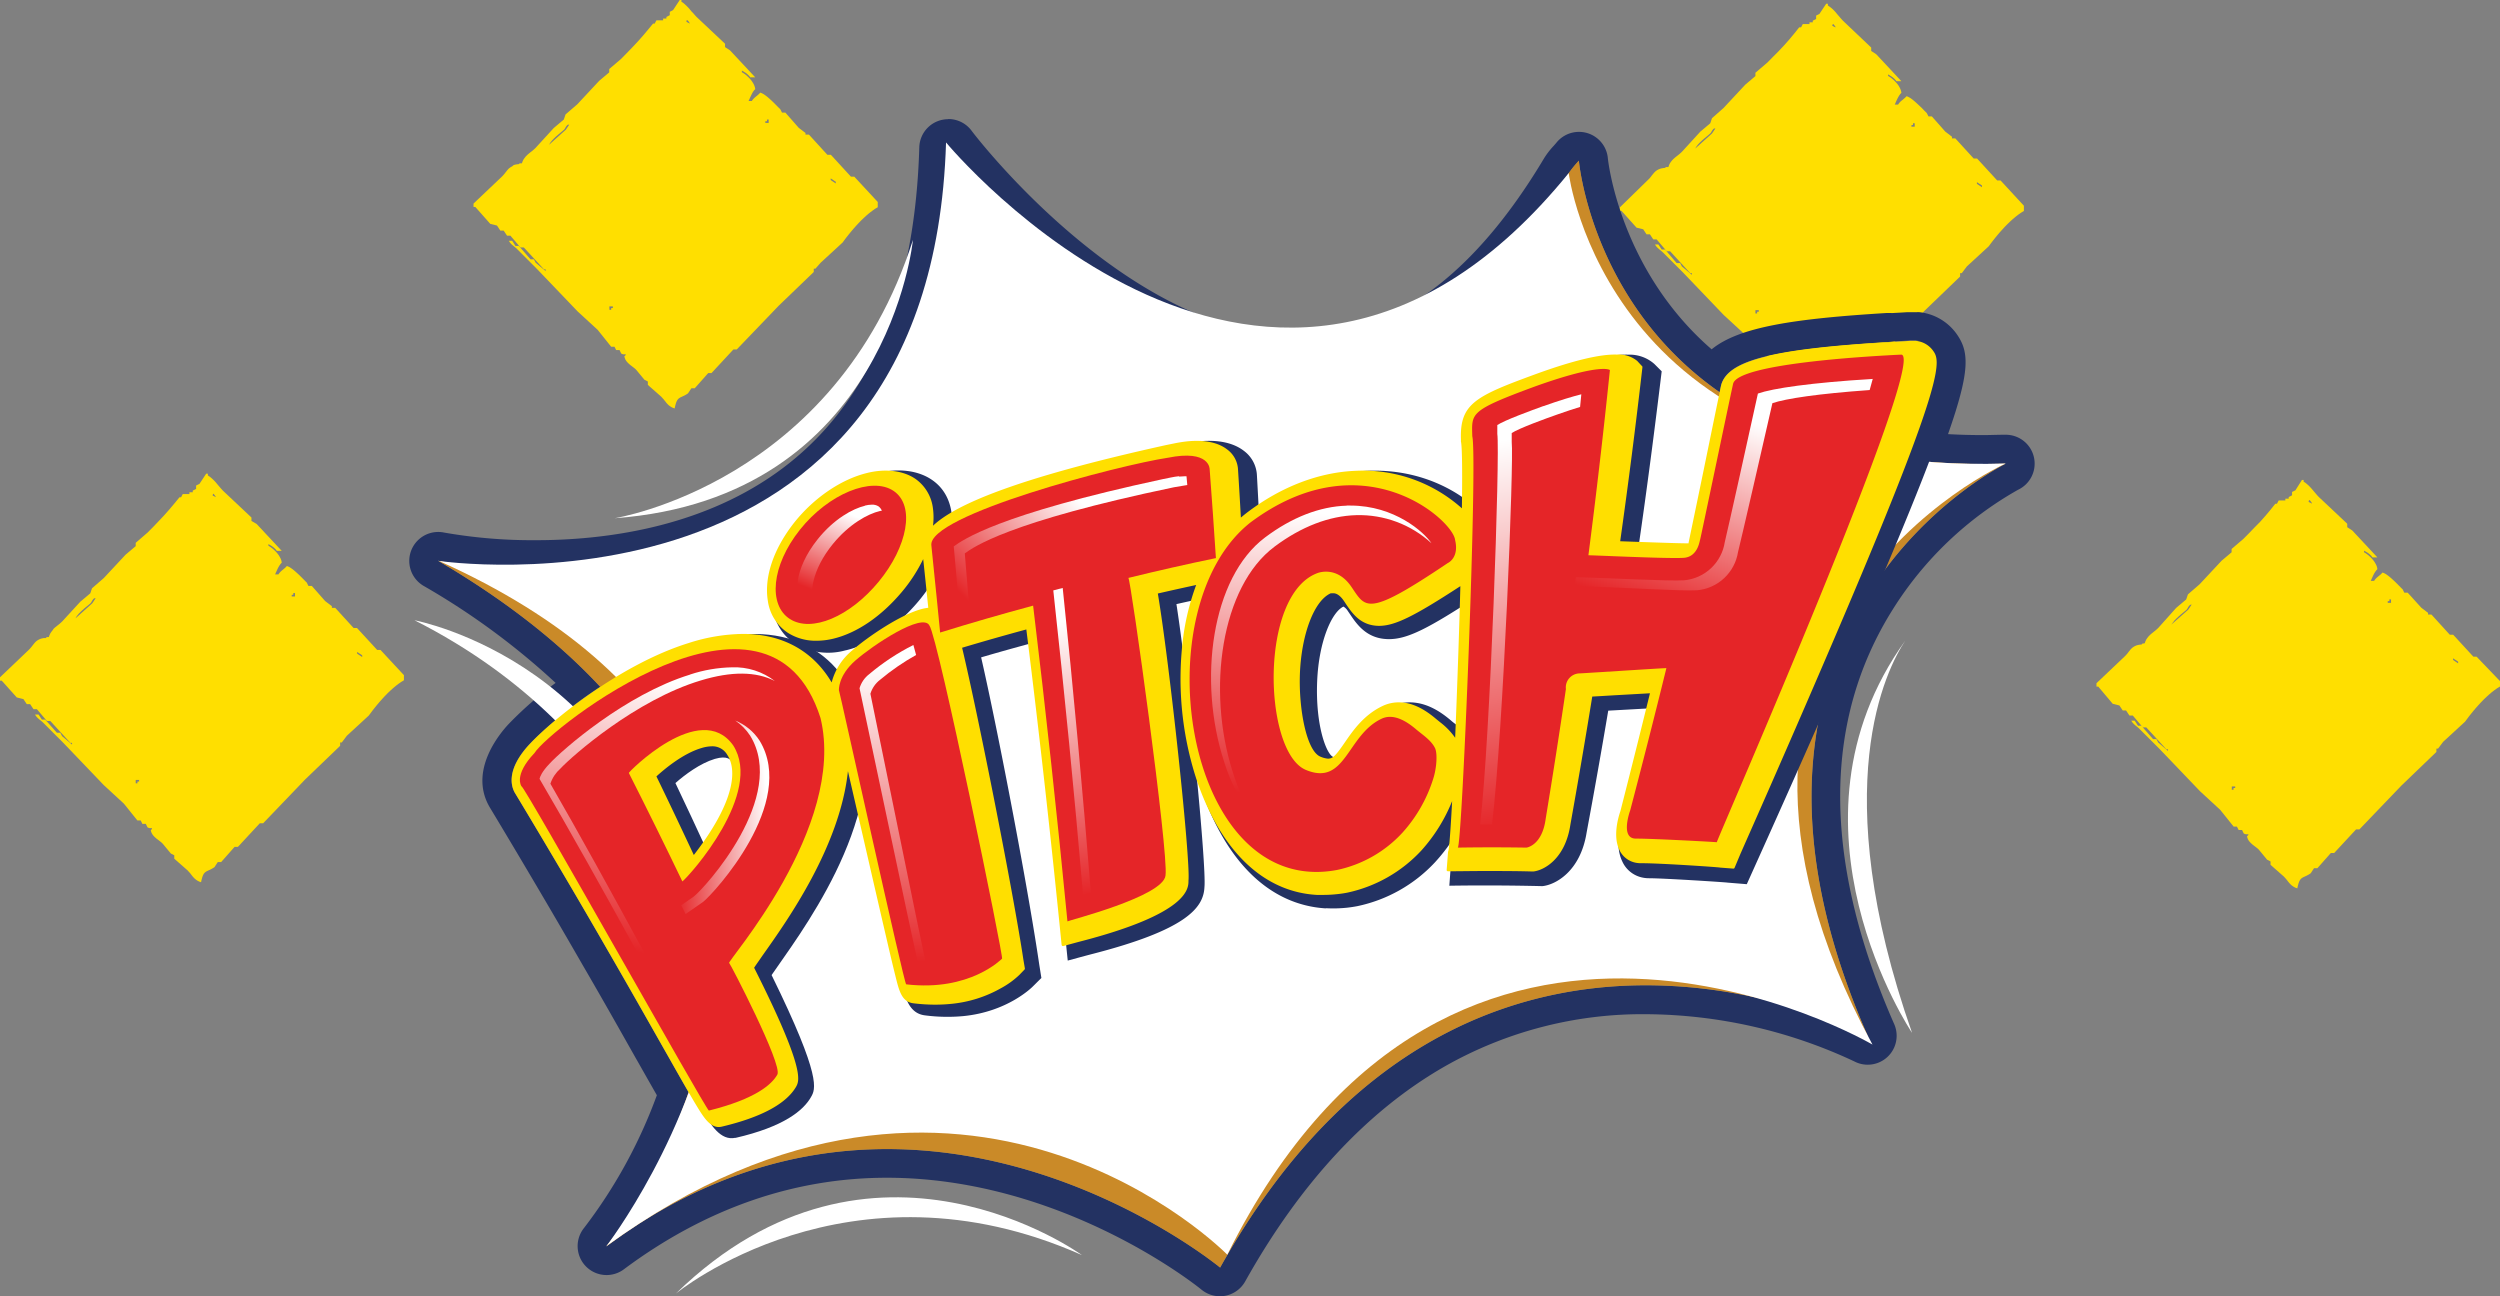 <svg id="Calque_1" data-name="Calque 1" xmlns="http://www.w3.org/2000/svg" xmlns:xlink="http://www.w3.org/1999/xlink" viewBox="0 0 571.09 296.16"><rect x="0" y="0" width="571.09" height="296.16" fill="#808080" stroke="none"/><defs><style>.cls-1{fill:none;}.cls-2{fill:#ffdf00;}.cls-3{fill:#233262;}.cls-4{fill:#ca8a28;}.cls-4,.cls-6{fill-rule:evenodd;}.cls-5,.cls-6{fill:#fff;}.cls-7{fill:#ffe800;}.cls-8{fill:#e52528;}.cls-9{clip-path:url(#clip-path);}.cls-10{fill:url(#Dégradé_sans_nom_9);}.cls-11{clip-path:url(#clip-path-2);}.cls-12{fill:url(#Dégradé_sans_nom_2);}.cls-13{clip-path:url(#clip-path-3);}.cls-14{fill:url(#Dégradé_sans_nom_9-2);}.cls-15{clip-path:url(#clip-path-4);}.cls-16{fill:url(#Dégradé_sans_nom_4);}.cls-17{clip-path:url(#clip-path-5);}.cls-18{fill:url(#Dégradé_sans_nom_5);}.cls-19{clip-path:url(#clip-path-6);}.cls-20{fill:url(#Dégradé_sans_nom_6);}.cls-21{clip-path:url(#clip-path-7);}.cls-22{fill:url(#Dégradé_sans_nom_9-3);}.cls-23{clip-path:url(#clip-path-8);}.cls-24{fill:url(#Dégradé_sans_nom_9-4);}.cls-25{clip-path:url(#clip-path-9);}.cls-26{fill:url(#Dégradé_sans_nom_9-5);}</style><clipPath id="clip-path"><path class="cls-1" d="M157.65,154.1c-14.85,4.55-29.32,17.31-32.13,20.37-1.72,1.79-2.19,3-2.27,3.45,13.35,22.71,33.63,60.39,39.48,71l1.07-.34c-6.85-12.87-25.56-47.9-38.07-69.55a7.86,7.86,0,0,1,2.27-3.44c2.81-3,17.26-15.7,32.08-20.15,7-2.13,12.67-2.07,16.92.13a15.07,15.07,0,0,0-9.78-3.13,32.57,32.57,0,0,0-9.57,1.64"/></clipPath><linearGradient id="Dégradé_sans_nom_9" x1="-119.39" y1="725.94" x2="-117.74" y2="725.94" gradientTransform="matrix(9.99, -36.06, -37.46, -9.84, 28534.55, 3056.19)" gradientUnits="userSpaceOnUse"><stop offset="0" stop-color="#e52528"/><stop offset="1" stop-color="#fff"/></linearGradient><clipPath id="clip-path-2"><path class="cls-1" d="M197.56,115.54c-2.74.65-7.06,3-10.77,7.64-5.5,6.87-5.49,13.25-3.31,14.68a3.52,3.52,0,0,0,2.56.23c-1.25-2.4-.56-7.92,4.18-13.77,3.73-4.6,8.05-6.95,10.78-7.58l.45-.08a2.35,2.35,0,0,0-.78-1,2.68,2.68,0,0,0-1.51-.38,7.18,7.18,0,0,0-1.6.22"/></clipPath><linearGradient id="Dégradé_sans_nom_2" x1="-115.26" y1="741.05" x2="-113.61" y2="741.05" gradientTransform="matrix(5.35, -12.23, -12.72, -5.23, 10230.54, 2604.7)" gradientUnits="userSpaceOnUse"><stop offset="0" stop-color="#e52528"/><stop offset="0.12" stop-color="#e52528"/><stop offset="1" stop-color="#fff"/></linearGradient><clipPath id="clip-path-3"><path class="cls-1" d="M198.56,154a6.27,6.27,0,0,0-2.21,3.22c4.41,20.66,11.14,52.95,13.44,63.26.61,0,1.19,0,1.79,0-2.5-11.79-8.65-42.18-12.75-62a6.36,6.36,0,0,1,2.22-3.2,53.67,53.67,0,0,1,8.22-5.66l-.62-2.28A51.26,51.26,0,0,0,198.56,154"/></clipPath><linearGradient id="Dégradé_sans_nom_9-2" x1="-117.89" y1="723.9" x2="-116.24" y2="723.9" gradientTransform="matrix(0.32, -41.11, -42.65, -0.55, 31113.45, -4228.62)" xlink:href="#Dégradé_sans_nom_9"/><clipPath id="clip-path-4"><path class="cls-1" d="M269.3,108.79a17.35,17.35,0,0,0-1.8.28l-1.78.36c-38.05,8.16-45.81,13.95-47.85,15.39.37,3.94.85,9.58,1.2,13.72l2.26-.69c-.29-3.77-.65-8.18-.94-11.43,2-1.43,9.8-7.18,47.77-15.11L270,111c.43-.09.83-.15,1.22-.2l-.18-2h-.45a12.15,12.15,0,0,0-1.24.07"/></clipPath><linearGradient id="Dégradé_sans_nom_4" x1="-123.31" y1="731.56" x2="-121.66" y2="731.56" gradientTransform="matrix(16.78, -15.48, -16.16, -16.26, 14115.01, 10131.07)" gradientUnits="userSpaceOnUse"><stop offset="0" stop-color="#e52528"/><stop offset="0.09" stop-color="#e52528"/><stop offset="1" stop-color="#fff"/></linearGradient><clipPath id="clip-path-5"><path class="cls-1" d="M307.64,115.51c-6.17.19-12.53,2.66-18.64,7.25-12.27,9.18-15.4,32.72-9.39,51.18a38.85,38.85,0,0,0,7.26,13.54,42.28,42.28,0,0,1-5.33-11.32c-5.88-18.57-2.63-42.17,9.64-51.31,6.12-4.57,12.47-7,18.63-7.17A24.38,24.38,0,0,1,327,124.1c-1.68-2.55-8.45-8.61-18.49-8.61l-.84,0"/></clipPath><linearGradient id="Dégradé_sans_nom_5" x1="-118.25" y1="723.18" x2="-116.6" y2="723.18" gradientTransform="matrix(4.46, -42.85, -44.48, -4.55, 32989.2, -1588.72)" gradientUnits="userSpaceOnUse"><stop offset="0" stop-color="#e52528"/><stop offset="0.08" stop-color="#e52528"/><stop offset="1" stop-color="#fff"/></linearGradient><clipPath id="clip-path-6"><path class="cls-1" d="M401.57,89.89c-1.6,7.33-6.94,31.42-7.56,33.91a10.35,10.35,0,0,1-9.28,8.76c-3.4.23-18.14-.54-22.53-.64l-2.22-.07c-.08.65-.17,1.3-.25,2l5.46.21c4.39.12,19.1,1,22.49.78a10.41,10.41,0,0,0,9.35-8.74c.64-2.5,6.19-26.65,7.85-34,3.07-1.05,10.44-2.16,22.22-3,.27-.92.51-1.78.7-2.54-14.15.86-22.84,2.15-26.23,3.34"/></clipPath><linearGradient id="Dégradé_sans_nom_6" x1="-117.54" y1="725.64" x2="-115.89" y2="725.64" gradientTransform="matrix(10.21, -28.34, -29.46, -10.01, 22962.66, 4076.21)" gradientUnits="userSpaceOnUse"><stop offset="0" stop-color="#e52528"/><stop offset="0.03" stop-color="#e52528"/><stop offset="1" stop-color="#fff"/></linearGradient><clipPath id="clip-path-7"><path class="cls-1" d="M171.33,168C180,182,161,202.84,158.49,204.8l-2.88,2c.33.66.65,1.33,1,2,1.33-.92,2.67-1.85,4-2.77,2.46-1.94,21.53-22.66,12.92-36.82a12,12,0,0,0-5.58-4.61,12.22,12.22,0,0,1,3.37,3.39"/></clipPath><linearGradient id="Dégradé_sans_nom_9-3" x1="-140.08" y1="733.37" x2="-138.43" y2="733.37" gradientTransform="matrix(13.84, -1.15, -1.28, -13.35, 3030.26, 9817.32)" xlink:href="#Dégradé_sans_nom_9"/><clipPath id="clip-path-8"><path class="cls-1" d="M240.61,134.87q3.81,34.74,6.8,69.57l1.78-.57q-2.79-34.83-6.43-69.56l-2.15.56"/></clipPath><linearGradient id="Dégradé_sans_nom_9-4" x1="-116.68" y1="723.3" x2="-115.03" y2="723.3" gradientTransform="matrix(-4.62, -37.81, -39.2, 4.23, 28062.52, -7266.58)" xlink:href="#Dégradé_sans_nom_9"/><clipPath id="clip-path-9"><path class="cls-1" d="M352.59,92.75c-2.76,1-8.86,3.23-10.55,4.34,0,.4,0,1,0,1.54,0,.17,0,.33,0,.49.63,4.51-1.59,69.37-3.93,89.22l2.73,0c2.61-22.19,5-83,4.49-87.38v-.49c0-.53,0-1.15,0-1.55,1.71-1.11,7.81-3.33,10.57-4.29,1.93-.68,3.6-1.23,5.05-1.67.1-1,.19-1.93.28-2.89-2,.51-4.84,1.34-8.66,2.71"/></clipPath><linearGradient id="Dégradé_sans_nom_9-5" x1="-117.97" y1="720.79" x2="-116.31" y2="720.79" gradientTransform="matrix(-9.56, -52.15, -54.05, 8.91, 38188.77, -12386.87)" xlink:href="#Dégradé_sans_nom_9"/></defs><path class="cls-2" d="M482.62,160.77l1.52.38.77,1.15h.76l.77,1.16h.77l2.3,2.7h.77l4.59,5h.38v.39L493,169.6l-.39-.76h-.77l-2.68-3.05h-.76l-.76-1.16h-.78l.23.36.25.29.28.27.28.24.3.24.29.25.3.28,4.59,4.59,9.2,9.61,4.59,4.23,3.08,3.84H511l.38.77h.79l.37.78.14.08.17.06.17.05.17,0,.16,0,.13,0,.09,0,.05.07v.06l-.05.08-.11.11-.16.13.08.37.13.33.18.31.21.27.24.25.26.24.26.23.28.21.28.21.27.21.26.21.24.23,1.9,2.3.78.39v.78l3.06,2.69.25.28.25.28.23.28.22.29.23.28.24.27.26.25.29.22.32.21.36.18.41.14.09-.46.11-.39.09-.34.11-.29.11-.24.11-.2.13-.16.13-.14.15-.12.15-.1.18-.1.19-.08.19-.1.23-.1.24-.12.26-.14.29-.17.3-.2.76-1.16h.77l3.07-3.47h.76l5-5.39h.76l9.59-10,8-7.69v-.77h.38l1.16-1.54,5-4.6.44-.59.47-.63.5-.63.52-.64.56-.66.58-.65.59-.64.6-.62.62-.59.63-.57.63-.54.63-.48.63-.44.63-.38v-1.17L565.73,150H565l-4.6-5h-.77l-4.21-4.62h-.76V140l-1.53-1.16L550,135.39h-.77l-.38-.77-.25-.23-.26-.27-.3-.3-.32-.33-.69-.68-.37-.34-.36-.33-.37-.32-.36-.28-.35-.26-.35-.22-.32-.16-.3-.11-.24.26-.25.24-.25.2-.26.21-.25.21-.25.23-.22.26-.21.3h-.76l.17-.39.19-.41.19-.42.21-.42.24-.4.25-.35.27-.29-.07-.41-.13-.4-.19-.38-.22-.39-.26-.37-.29-.35-.31-.34-.32-.3-.32-.28-.33-.25-.31-.21-.3-.18v-.37l.35.19.37.22.34.24.32.27.3.29.24.33h1.13l-5.74-6.15-1.15-.75v-.79l-6.51-6.13-.37-.4-.35-.41-.36-.42-.35-.42-.36-.41-.38-.4-.4-.37-.42-.35-.46-.3v-.4h-.38L524.36,112l-.77.38v.77l-.77.4v.37h-.76v.41h-1.53l-.39.74h-.37l-1.14,1.43-1.17,1.39-1.2,1.35L515,120.51l-1.25,1.3-1.28,1.29-2.69,2.3v.76l-2.3,1.94-5,5.36-2.68,2.32-.39,1.15-2.29,1.93L493,143.47l-.31.28-.32.28-.33.26-.33.27-.33.26-.31.29-.29.3-.26.33-.24.35-.19.4-.16.45-.18.05-.13,0h-.21l0,0,0,0,0,.06-.07.06-.1.11-.45.05-.4.07-.35.1-.31.13-.27.15-.25.16-.22.19-.2.19-.19.22-.36.45-.18.24-.2.24-.21.24-.23.24-6.51,6.18v.77h.4Zm77.75-10.39,1.16.77v.39l-1.16-.78Zm-14.93-13.06h.37v-.39h.39v.78h-.76Zm-18-23,.05-.07h.08l.1.06.09.09.1.13.11.15.09.14.07.11,0,.1,0,0-.77-.38Zm-17.62,65.33h.78V180h-.38v.41h-.4Zm-13.47-37.43.38-.48.43-.44.46-.43.46-.41.48-.4.47-.39.45-.38.07-.09.09-.13.1-.16.1-.18.11-.18.13-.16.13-.14.14-.09.15-.05.15,0-.78,1.16L496,142.69Z"/><path class="cls-2" d="M373.84,52l1.53.38.76,1.15h.77l.77,1.16h.76l2.31,2.7h.77l4.59,5h.38v.39l-2.29-1.93-.39-.76H383L380.35,57h-.76l-.76-1.16h-.78l.23.35.25.3.28.26.28.25.3.24.29.25.29.27,4.6,4.6,9.2,9.61,4.59,4.23,3.07,3.84h.76l.38.77h.78l.37.77.15.09.17.06.17,0,.17,0,.16,0,.13,0,.09,0,0,.07v.06l-.05.08-.1.1-.16.13.08.37.13.34.18.3.21.28.23.25.26.24.27.22.28.21.28.22.26.21.26.21.25.23,1.9,2.29.78.4v.78l3.05,2.69.26.28.24.27.24.29.22.28.23.29.24.27.26.24.29.23.31.21.37.18.4.14.1-.46.1-.4.1-.33.1-.29.12-.24.11-.2.13-.16.13-.14L417,92l.16-.11.17-.09.19-.09.2-.09.23-.11.24-.11.26-.15.28-.16.31-.2.76-1.16h.77l3.07-3.47h.76l5-5.39h.77l9.59-10,8-7.7v-.77h.38l1.16-1.54,5-4.6.44-.6.47-.62.5-.63.53-.65.55-.65.59-.65.58-.64.61-.62.62-.6.62-.57.64-.53.63-.49.63-.44.62-.38V47L457,41.22h-.77l-4.59-5h-.77l-4.21-4.61h-.76v-.38l-1.53-1.17-3.07-3.47h-.77l-.38-.76-.24-.24-.27-.26-.29-.31-.32-.33L438.3,24l-.37-.34-.36-.33-.37-.32-.36-.29-.35-.26-.35-.21-.32-.17-.3-.1-.24.26-.26.23-.24.21-.26.21-.26.2-.24.24-.22.26-.21.3h-.76l.17-.39.18-.41.2-.43.21-.41.23-.4.25-.35.28-.3-.08-.4-.13-.4-.18-.39-.22-.39-.26-.37-.29-.34-.31-.34-.32-.3-.33-.29-.32-.25-.31-.2-.3-.19V17l.35.2.36.22.35.24.32.27.29.29.25.33h1.13l-5.74-6.15-1.16-.76v-.78L421,4.74l-.37-.4-.36-.42-.35-.41-.36-.42-.35-.42-.38-.39-.4-.38L418,1.56l-.45-.3V.86h-.38l-1.54,2.31-.76.39v.77l-.77.4V5.1h-.75v.4h-1.53l-.39.75H411l-1.14,1.43L408.7,9.07l-1.2,1.35-1.24,1.32L405,13l-1.28,1.3L401,16.62v.76l-2.3,1.95-5,5.36L391.08,27l-.39,1.16-2.28,1.92-4.22,4.62-.31.28-.32.28-.33.26-.33.26-.33.27-.31.28-.3.31-.26.33-.24.35-.19.4-.15.45-.18,0-.13,0-.09,0h-.14l0,0-.05,0-.06.07-.1.11-.45.05-.4.07-.35.1-.31.13-.28.15-.24.16-.22.18-.2.2-.19.22-.37.44-.18.25-.2.24-.2.24-.24.24L370,47.4v.76h.4ZM451.6,41.61l1.16.77v.39L451.6,42ZM436.67,28.55H437v-.39h.39v.78h-.76Zm-18-23,0-.06h.08l.09.06.1.09.1.13.1.15.1.13.07.12,0,.09,0,0-.77-.38ZM401,70.84h.77v.37h-.38v.4H401ZM387.57,33.41l.38-.48.43-.45.46-.43.46-.4.48-.4.47-.39.44-.39.08-.08.09-.13.1-.17.1-.17.11-.18.13-.16.13-.14.14-.1.15,0,.14,0-.78,1.15-3.84,3.45Z"/><path class="cls-2" d="M3.83,159.32l1.52.38.77,1.15h.76L7.65,162h.77l2.3,2.7h.77l4.59,5h.38v.39l-2.29-1.94-.39-.76H13l-2.68-3H9.57l-.76-1.16H8l.23.36.25.29.28.27.28.24.3.24.3.25.29.28,4.59,4.59,9.2,9.61,4.59,4.23,3.08,3.84h.76l.37.77h.79l.37.78.14.08.17.06.17.05.17,0,.16,0,.13,0,.09,0,0,.07v.06l0,.08-.11.11-.16.12.08.38.13.33.18.3.21.28.24.25.26.24.26.23.28.2.28.22.27.21.26.21.24.23,1.9,2.29.78.4v.78l3.06,2.69.25.28.25.27.23.29.22.29.23.28.24.27.26.25.29.22.32.21.36.18.41.14.09-.46.11-.4.09-.33.11-.29.11-.24.11-.2.13-.16.13-.14.15-.12.15-.1.18-.1.19-.09.19-.09.23-.1.24-.12.26-.14.29-.17.3-.19.76-1.17h.77l3.07-3.47h.76l5-5.39h.76l9.59-10,8-7.69v-.77h.38l1.16-1.54,5-4.6.44-.59.47-.63.5-.63.52-.64.56-.66.58-.65.59-.64.6-.62.62-.59.63-.57.63-.54.63-.48.63-.44.63-.38v-1.17l-5.36-5.77h-.76l-4.6-5h-.77l-4.21-4.61h-.76v-.38l-1.53-1.16-3.06-3.47h-.77l-.38-.77-.25-.23-.26-.27-.3-.3L69,132l-.69-.68-.37-.34-.36-.33-.37-.32-.35-.28-.36-.26-.34-.22-.33-.16-.3-.11-.24.26-.25.23-.25.21-.26.21-.25.21-.24.23-.23.26-.21.3h-.76l.17-.39.19-.41.19-.42.21-.42.24-.4.25-.35.27-.29-.07-.41-.13-.4-.19-.39-.22-.38-.26-.37-.29-.35-.31-.34-.32-.3-.32-.28-.33-.25-.31-.21-.3-.18v-.38l.35.2.37.22.34.24.32.27.3.29.24.33h1.13l-5.74-6.15L57.44,119v-.78l-6.51-6.13-.37-.4-.35-.41-.36-.42-.35-.42-.36-.42-.38-.39-.4-.37-.42-.35-.46-.3v-.4H47.1l-1.53,2.32-.77.38v.77l-.77.4v.37h-.76v.41H41.75l-.39.74H41L39.85,115l-1.17,1.39-1.2,1.35-1.24,1.32L35,120.36l-1.28,1.29L31,124v.76l-2.3,1.94-5,5.36-2.68,2.32-.39,1.15-2.29,1.93L14.17,142l-.31.28-.32.28-.33.26-.33.27-.33.26-.31.29L12,144l-.26.33-.24.35-.19.4-.16.45-.18,0-.13,0h-.21l0,0,0,0,0,.06-.07.07-.1.1-.45,0-.4.07-.34.1-.32.13-.27.15-.25.16-.22.18-.2.2-.19.22-.36.45-.18.24-.2.24-.21.24-.23.25L0,154.72v.77H.4Zm77.75-10.39,1.16.77v.39l-1.16-.78ZM66.65,135.87H67v-.39h.39v.78h-.76Zm-18-23,0-.07h.08l.1.06.09.09.1.13.11.15.09.14.07.11.05.09,0,0-.77-.38ZM31,178.16h.78v.37h-.38v.41H31ZM17.55,140.73l.39-.48.42-.44.46-.43.46-.41.48-.4.47-.38.45-.39.08-.09.08-.13.1-.16.1-.18.11-.18.13-.16.13-.14.14-.1.15,0,.15,0-.78,1.16-3.84,3.44Z"/><path class="cls-2" d="M112,51.14l1.53.38.76,1.15h.76l.77,1.16h.77l2.3,2.7h.77l4.6,5h.38v.39L122.35,60l-.39-.76h-.76l-2.69-3.06h-.76L117,55h-.78l.24.35.24.3.28.27.29.24.29.24.3.25.29.27,4.59,4.6,9.2,9.61,4.6,4.23,3.07,3.84h.76l.38.77h.78l.37.78.15.08.16.06.17.05.18,0,.15,0,.13,0,.1,0,0,.07v.06l-.05.08-.11.1-.16.13.09.37.13.34.18.3.21.28.23.25.26.24.27.23.27.2.28.22.27.21.26.21.24.23,1.9,2.29.78.4v.78l3.06,2.69.25.28.25.27.23.29.23.28.22.29.25.27.25.25.29.22.32.21.36.18.41.14.1-.46.1-.4.09-.33.11-.29.11-.24.11-.2.13-.16.13-.14.15-.12.16-.11.17-.09.19-.09.2-.09.22-.11.25-.11.25-.14.29-.17.3-.2.77-1.16h.76l3.08-3.47h.75l5-5.39h.76l9.6-10,8-7.7v-.76h.38L187.48,60l5-4.6.44-.6.47-.62.5-.63.53-.65.55-.65.58-.65.59-.64.6-.62.63-.6.62-.57.63-.53.63-.48.63-.45.63-.37V46.14l-5.36-5.78h-.76l-4.59-5H189l-4.21-4.61H184v-.38l-1.53-1.16-3.06-3.48h-.77l-.38-.76-.24-.24-.27-.26-.3-.31-.32-.32-.69-.68-.36-.34-.37-.33-.37-.32L175,21.9l-.36-.26-.34-.21-.32-.16-.31-.11-.24.26-.25.23-.25.21-.26.21-.25.21-.24.23-.23.26-.21.3H171l.18-.39.18-.41.2-.43.2-.41L172,21l.25-.35.28-.29-.08-.41-.13-.4-.18-.39-.23-.38-.26-.38-.28-.34-.32-.34-.32-.3-.32-.29-.33-.25-.31-.2-.3-.18v-.38l.36.2.36.22.35.24.31.27.3.29.24.33h1.14l-5.75-6.15-1.15-.76V10l-6.51-6.13-.37-.4-.35-.41L158,2.65l-.35-.42-.36-.42-.38-.39-.4-.38L156.12.7l-.46-.3V0h-.38l-1.53,2.31L153,2.7v.77l-.77.4v.37h-.75v.41h-1.54l-.38.74h-.38L148,6.82l-1.17,1.39-1.2,1.35-1.24,1.32-1.25,1.29-1.28,1.3-2.69,2.3v.76l-2.3,1.94-5,5.36-2.68,2.31-.39,1.16-2.29,1.93-4.22,4.61-.31.28-.32.28-.33.26-.33.26-.33.27-.31.29-.29.3-.26.33-.24.35-.19.4-.16.45-.18,0-.13,0-.09,0h-.12v0l0,0,0,0-.06.07-.11.11-.45.05-.4.07-.34.1L117,38l-.28.15-.24.16-.23.18-.2.2-.19.22-.36.45-.18.24-.2.24-.21.24-.23.24-6.51,6.18v.77h.4Zm77.76-10.39,1.16.77v.39l-1.16-.78ZM174.83,27.69h.38V27.3h.38v.78h-.76Zm-18-23,.05-.07H157l.1.06.09.09.11.13.1.15.09.14.07.11.05.09,0,0L156.82,5ZM139.2,70H140v.37h-.38v.4h-.4ZM125.74,32.55l.38-.48.42-.44.46-.44.47-.4.47-.4.47-.39.45-.39.08-.08.08-.13.1-.17.1-.17.11-.18.14-.16.12-.14.14-.1.15,0,.15,0-.78,1.15-3.84,3.45Z"/><path class="cls-3" d="M216.6,33.83s37.22,49.6,80.2,49.6c20.33,0,42-11.12,61.54-43.86a24.91,24.91,0,0,1,2.33-2.86s2.79,32.41,32.16,52.89c.12-.62.23-1.12.3-1.47,1.33-5.75,11.33-8.38,38.2-10L432.7,78l3.57-.22h.16c.38,0,1.22,0,1.22,0A5.47,5.47,0,0,1,441.51,80c1.23,1.73,2.5,3.51-5.69,25A144,144,0,0,0,453,106c1.69,0,3.42,0,5.18-.08,0,0-73.2,35.86-31.52,130.71A118.7,118.7,0,0,0,376,225.07c-30.25,0-68.28,12.66-97.27,64.49,0,0-32.72-27.07-76.07-27.07-19.86,0-42,5.69-64.15,22.25a121.28,121.28,0,0,0,18.79-35.22c-1-1.72-2.21-3.85-3.69-6.47l-2.35-4.13c-3.32-5.87-7.47-13.18-12.44-21.81-10.46-18.21-21.08-35.78-21.18-35.94-.85-1.42-2.22-5.36,3.54-11.42a97.83,97.83,0,0,1,15.94-12.87c-9.17-9.84-21.26-19.53-37-28.76a121.52,121.52,0,0,0,22.3,1.89c33.14,0,91.77-12,94.19-96.18m-58.09,161.4.73-1a85.7,85.7,0,0,0-7.85-18.19c-.55.46-1,.89-1.41,1.23,2.89,6,5.76,12,8.53,17.93m299.65-89.32h0M216.6,27.23a6.6,6.6,0,0,0-6.6,6.41c-1,34.72-12,59.78-32.79,74.47-17.87,12.64-39.66,15.29-54.8,15.29a116.86,116.86,0,0,1-21-1.75,6.61,6.61,0,0,0-4.67,12.17A166,166,0,0,1,126.92,156a86.54,86.54,0,0,0-10.6,9.26c-2.26,2.37-9.42,11-4.34,19.33.1.17,10.65,17.63,21.09,35.81,5,8.58,9.07,15.85,12.38,21.7l.05.08,2.34,4.13,2.21,3.88a114.23,114.23,0,0,1-16.65,30.34,6.61,6.61,0,0,0,9,9.51c18.61-13.9,38.87-21,60.2-21,40.51,0,71.55,25.3,71.86,25.56a6.61,6.61,0,0,0,4.21,1.51,6.29,6.29,0,0,0,1.22-.11,6.63,6.63,0,0,0,4.55-3.27c12.6-22.53,28-39.07,45.66-49.16A91.3,91.3,0,0,1,376,231.68a113.33,113.33,0,0,1,47.58,10.78,6.61,6.61,0,0,0,9.13-8.5c-16.35-37.21-16.46-69.09-.33-94.75A80.33,80.33,0,0,1,461,111.88a6.6,6.6,0,0,0-2.81-12.57h-.26c-1.65,0-3.32.08-4.93.08-2.7,0-5.37-.07-8-.22,5.13-14.64,4.86-18.87,1.88-23a12,12,0,0,0-8.45-4.86,4.55,4.55,0,0,0-.52,0s-1,0-1.48,0-.58,0-.72,0c-.76.06-1.91.12-3.38.2L431,71.5c-20.74,1.28-33.67,3.1-40,8.3-21.12-18.31-23.69-43.4-23.71-43.68a6.62,6.62,0,0,0-11.72-3.56c-.2.25-.41.48-.62.72a18.24,18.24,0,0,0-2.24,2.9c-16.12,27-34.92,40.65-55.87,40.65-39.22,0-74.57-46.49-74.92-47a6.61,6.61,0,0,0-5.28-2.64"/><path class="cls-4" d="M100.11,128.12S213.22,151.48,216.6,33.83c0,0,80.81,107.67,141.74,5.74a25.8,25.8,0,0,1,2.33-2.86s6.21,72.07,97.49,69.2c0,0-73.2,35.86-31.52,130.71,0,0-91.26-48.39-147.93,52.94,0,0-69.58-57.56-140.22-4.82,0,0,74.71-90.26-38.38-156.62"/><polygon class="cls-5" points="145.76 177.78 159.55 201.03 172.07 183.15 171.05 171.91 169.52 161.43 154.44 167.56 145.76 177.78"/><path class="cls-6" d="M100.11,128.12s112.58,16.76,116-95.58c0,0,74.59,90.33,142.24,7,0,0,8.54,69.21,99.82,66.34,0,0-82.29,36.78-30.43,132.74,0,0-95.54-56.15-147.38,48,0,0-60-61.45-141.86-1.93,0,0,79.75-103.7-38.38-156.62"/><polygon class="cls-5" points="258.68 103.29 290.64 99.12 345.53 101.9 342.75 119.96 285.78 119.27 272.57 123.44 258.68 103.29"/><path class="cls-6" d="M154.39,295.5s39.41-32.52,92.76-8.79c0,0-47.91-34.91-92.76,8.79"/><path class="cls-6" d="M140.36,118.39s50.46-7.9,68.19-63.58c0,0-5.77,59-68.19,63.58"/><path class="cls-6" d="M435.23,146.35c-30.33,42.14,1.55,89.59,1.55,89.59-19.76-56.22-5.83-83.15-1.55-89.59M94.69,141.69c52.11,26.37,60.9,71.2,60.9,71.2-7.38-61.16-60.9-71.2-60.9-71.2"/><path class="cls-3" d="M168,259.91c-3.43.75-5.66-3-7.65-6.33-1.23-2.06-3-5.05-5.14-8.88-3.63-6.32-8.6-15.09-14.88-25.9C130.09,201.15,119.47,183.68,119,183c-.74-1.21-2.94-5.76,3.71-12.75,3.93-4.24,19.88-18,36.75-23.27,18.95-6,33,.77,37.49,17.26,5.75,23.73-15,50.08-20.69,58.5,11.62,23.65,10,26.1,9,27.87-1.71,3-6.08,6.76-17.31,9.34h0m-6.64-66c5-6.83,9.14-15.34,6.26-19.54-.63-.89-1.34-1.9-4.28-1.05-3.35,1-6.87,3.63-9,5.52q3.57,7.5,7.05,15.07"/><path class="cls-3" d="M193.15,148.56A14.75,14.75,0,0,1,181.56,147c-7.22-4.68-7.31-16.29,1.15-26.94,4.77-6,11.34-10.43,17.75-12,4.84-1.17,9.32-.6,12.49,1.6,7.41,5.13,5.39,17.5-3.16,27.71-4.87,5.81-10.83,9.84-16.64,11.2"/><path class="cls-3" d="M220,232.12a39.7,39.7,0,0,1-8.75-.18c-3.56-.46-4.46-4-5.33-7.45-.48-1.9-1.14-4.61-1.9-7.85-1.35-5.67-3.17-13.51-5.44-23.25-3.62-15.57-7.28-31.21-7.68-32.94,0-.13-.07-.27-.1-.41l0-.36c0-.57-.27-5.7,5.45-10.74,3.11-2.77,11.67-8.89,17.37-10,4.61-.9,7.38,1.17,8.4,3.39,1.72,3.12,12,54.92,15.39,78.07l.48,3L236,225.28c-.26.28-5.85,5.86-16,6.84"/><path class="cls-3" d="M235.6,146.94q-10.83,2.92-21.28,6.2l-.66-6.34c-.33-3.16-1.42-13.88-2.09-19.56-.59-6.53,6.6-14.33,57.1-25.53l1.8-.37c1.07-.22,2.11-.38,3.09-.49,4.59-.49,8.21.26,10.68,2.21a7.36,7.36,0,0,1,2.89,5.57q.71,12.63,1.22,25.3-9.93,1.89-19.61,4.07c2.9,18.72,6.88,60,6.4,64.63-.2,4.74-4.1,9.8-26,15.39-1.75.46-3.49.94-5.23,1.41q-3.7-36.3-8.27-72.49"/><path class="cls-3" d="M302.87,207.51c-13-.8-22.9-10.82-28.58-27.52-6.66-19.92-5.52-49.17,12.11-62.56,8.16-6.18,17.08-9.58,26.07-9.89,18.61-.69,29.52,11.73,30.47,16.62A10.47,10.47,0,0,1,337.87,136c-11.61,7.59-16.38,10.06-20.72,10-5.08-.06-7.34-3.58-8.89-5.89l-.37-.54a2.92,2.92,0,0,0-1-1c-2.67,1.25-5.62,7.94-6,17-.43,10.18,2.12,16.69,3.63,17.33a4.06,4.06,0,0,0,1.4.38c.51-.16,2-2.29,2.51-3.1,1.93-2.79,4.6-6.64,9.28-8.79a10.23,10.23,0,0,1,4.7-.94c3.85.14,7,2.4,9,4.1.27.24.57.48.87.71a15.07,15.07,0,0,1,4.67,5.31c1.64,3.53.44,9.12-.4,11.57a41.43,41.43,0,0,1-8.73,14.82A33.67,33.67,0,0,1,310.05,207c-.73.14-1.46.25-2.23.34a30.65,30.65,0,0,1-4.95.13"/><path class="cls-3" d="M331.53,196.25c1.25-4,3.94-88.85,2.77-93.68,0-.15,0-.31,0-.46-.34-9.39,5-11.63,18.7-16.62,8.88-3.22,15-4.6,19-4.47a8.49,8.49,0,0,1,5.91,2.12l1.68,1.68c-1.57,13-3.39,27.1-5.29,40.07,5,.17,9.51-.15,12.16-.1,1.32-6,6.16-31.07,7-35.15,1.63-7.09,12.72-9.8,40.17-11.52,2.17-.13,3.83-.22,4.88-.3l.89-.07,1,.1a7.54,7.54,0,0,1,5.35,2.94c2.11,3,3.91,5.57-20.56,62.1-11.57,26.78-23.56,53.3-24.06,54.42l-2.1,4.67-4.42-.36c-.17-.07-14.52-1-17.95-1a6.91,6.91,0,0,1-1.3-.12,6.48,6.48,0,0,1-4.8-3.78c-1.69-3.58-.49-8.2.16-10.13q3.15-12.36,6.17-24.78l-9.51.53q-2.34,13.91-4.93,27.8c-1.43,9.06-7.27,12-10.07,12.28l-.3,0q-10.65-.25-21-.09l.45-6.13"/><path class="cls-2" d="M441.5,80a5.43,5.43,0,0,0-3.85-2.13s-1.18,0-1.38,0l-3.58.22-1.36.08c-26.87,1.66-36.86,4.29-38.2,10-.33,1.56-1.28,6.16-2.39,11.57-2,9.85-4.82,23.34-5,24.19V124l0,.12a.07.07,0,0,0,0,0v0h0c-1.88,0-5.62-.13-9.95-.28l-5.68-.2c1.86-13.17,3.57-26.54,5.08-39.75a.29.29,0,0,0-.08-.25c-.21-.2-1.1-1.18-1.1-1.18A6.66,6.66,0,0,0,369.31,81c-3.75-.12-9.86,1.34-18.11,4.32-14.07,5.14-17.73,6.82-17.47,15,0,.12,0,.23,0,.34v.15a.13.13,0,0,0,0,.06c.27,1.08.34,6.55.22,15.25a33.83,33.83,0,0,0-24.07-8.58c-8.49.3-17.11,3.58-24.93,9.49-.51.39-1,.79-1.49,1.21q-.3-5.49-.65-10.94a6.07,6.07,0,0,0-2.43-4.59c-2.12-1.67-5.29-2.3-9.35-1.87-.92.11-1.9.26-2.89.47l-1.28.26-.53.11c-34.84,7.69-48.31,13.77-53.2,18.42a15.1,15.1,0,0,0,0-3.86,9.62,9.62,0,0,0-4-6.84c-2.77-1.9-6.79-2.4-11-1.37-5.94,1.43-12.17,5.66-16.67,11.31-4.74,6-6.94,12.47-6.06,17.89a10.45,10.45,0,0,0,4.58,7.33,11.83,11.83,0,0,0,6.51,1.81,16.53,16.53,0,0,0,3.82-.46c5.47-1.31,11-5.1,15.7-10.68a36.14,36.14,0,0,0,4.88-7.51c.37,3.37.8,7.61,1.16,11.11l-.75.12c-5.15,1-13.48,6.84-16.6,9.61a14.07,14.07,0,0,0-4.72,7.33c-4.26-7.2-11.24-11.08-20.24-11.08a41.82,41.82,0,0,0-12.45,2.09c-15.61,4.84-31.31,17.74-36.08,22.87-5.76,6.06-4.39,10-3.54,11.42.1.16,10.72,17.73,21.18,35.94,5,8.63,9.12,15.94,12.45,21.81l2.34,4.13c2.26,4,3.93,6.9,5.08,8.85l.05.08c1.81,3,3.24,5.45,5.43,5.45a3.14,3.14,0,0,0,.67-.08h0c9-2.13,14.73-5.21,17-9.14l0,0c.74-1.38,2.11-3.94-9.6-27.16.48-.74,1.17-1.7,2-2.91,5.72-8.07,17.59-24.81,19.43-42,1.12,4.85,2.37,10.28,3.62,15.73q3.39,14.76,5.37,23.28c.84,3.62,1.44,6.12,1.87,7.84.84,3.4,1.45,5.86,4.1,6.18a40.55,40.55,0,0,0,5,.31,35.33,35.33,0,0,0,3.61-.18,28.51,28.51,0,0,0,11.39-3.58,19.49,19.49,0,0,0,4.16-3l.69-.71.52-.54a.31.31,0,0,0,.09-.26l-.34-2c-2.19-14.68-10.23-55.44-14-71.26,4.85-1.45,9.76-2.85,14.67-4.18,3,24,5.69,48.25,8.06,72.05a.32.32,0,0,0,.13.22.27.27,0,0,0,.18.05h.08l3.51-.95c25.12-6.44,25.09-12.18,25.08-14,.51-4.6-4.32-49.64-7-65.58q4.37-1,8.76-1.95a55.2,55.2,0,0,0-2.92,11.6,74.28,74.28,0,0,0,3,32.85c5.53,16.3,15.29,25.66,27.48,26.35.48,0,1,0,1.47,0a28.93,28.93,0,0,0,3.32-.19c.77-.08,1.47-.19,2.14-.32a32.24,32.24,0,0,0,17-9.69A38,38,0,0,0,331.72,183c-.36,6.72-.68,11-.89,11.47a.3.3,0,0,0-.05.15c-.1,1.37-.2,2.73-.31,4.09a.29.29,0,0,0,.08.23.32.32,0,0,0,.23.09c2.71,0,5.47-.06,8.19-.06,3.67,0,7.4,0,11.09.11h0l.21,0c2.41-.26,7.28-2.84,8.46-10.68,1.76-9.82,3.44-19.66,5-29.28,1.3-.06,3.15-.18,5.18-.3l8-.45c-2.16,8.8-4.43,17.86-6.75,26.92-.44,1.26-1.77,5.64-.26,8.81a5.21,5.21,0,0,0,3.88,3,6.13,6.13,0,0,0,1.08.09h.31c4.07,0,17.29.88,17.77,1h0l3,.23a.28.28,0,0,0,.3-.18L397.6,195s.17-.37.44-1c8.34-18.83,16.58-37.78,23.2-53.34C445,84.87,443.23,82.37,441.5,80m-138,93.32h0a5.75,5.75,0,0,1-1.91-.49c-3.12-1.32-4.92-10.78-4.65-18.79.34-9.2,3.3-16.91,7.08-18.52a.27.27,0,0,0,.18,0l.08,0,.06,0,.25,0c1,0,1.85.94,2.39,1.73l.1.14.26.4.08.12c1.51,2.24,3.39,5,7.55,5.06H315c3.59,0,7.85-2.06,18.6-9.07-.12,4.6-.27,9.58-.45,14.88-.24,7.07-.49,13.77-.74,19.75A16.14,16.14,0,0,0,329,165l-.17-.14-.79-.64c-2.87-2.44-5.53-3.68-8.14-3.77a8.59,8.59,0,0,0-4,.79c-4.29,2-6.78,5.58-8.6,8.22-2.05,3-2.8,3.83-3.82,3.83m-145,22c-2.77-5.93-5.64-12-8.53-17.93,1.8-1.65,6.05-5.23,10.3-6.48a8.51,8.51,0,0,1,2.41-.4,3.9,3.9,0,0,1,3.5,2c1.4,2.09,3.42,8.48-7.68,22.85"/><path class="cls-7" d="M187.43,164c-11.81-37.2-62.08,2.67-65.32,8-4.86,5.12-3,7.59-3,7.6.53-.44,42.16,73.94,42.82,74.1,10.71-2.66,14.4-6,15.65-8.23s-10.85-25.55-11-25.48c-1,.11,26.92-30.94,20.85-56m-31.55,37.36q-6-12.48-12.23-24.78c-.28,0,16.32-16.91,23.84-6.29,6.93,10.86-9.82,29.63-11.61,31.07"/><path class="cls-7" d="M204.14,112.15c5,3.39,3.15,12.77-3.42,20.74s-15.32,11.69-20.29,8.51-4.24-12.17,2.29-20.38,16.44-12.25,21.42-8.87"/><path class="cls-7" d="M191.64,157.64s-.22-3.25,3.74-6.74,15.41-11.1,16.94-8c2,2.81,17,75.89,16.59,76.09-.1.08-7.35,7.58-21.91,5.87-.48-.13-15.26-67.24-15.36-67.18"/><path class="cls-7" d="M214.71,144.51q10.46-3.24,21.29-6.16,4.35,36,7.84,72.13c-.13-.12,22-5.67,22.41-10.51.74-5.13-8-68.15-8.49-67.95q9.84-2.42,20-4.53-.66-10.17-1.43-20.31s.09-4.57-9.57-2.61c-10.8,1.6-55.1,13.12-54,20.08.71,6.64,2,19.86,2,19.86"/><path class="cls-7" d="M330.58,128.7s2.84-1.1,1.81-5.38c-.44-4.42-21-23.2-46.77-3.95-24.53,19.41-15.32,83.7,18.09,79.63.63-.08,1.24-.17,1.87-.3a28.2,28.2,0,0,0,14.82-8.52,33.18,33.18,0,0,0,7-12.27c.79-2.44,1-5.78.42-7-.88-1.81-2.79-3-4.29-4.27-2-1.71-5.06-3.78-7.9-2.47-8,3.74-8.18,15.57-17.38,11.68-9.62-4.12-10.7-39.91,2.67-44.92,0,0,4.37-1.84,7.74,3.06s3.42,7.17,21.95-5.29"/><path class="cls-7" d="M333,193.63q7.77-.13,15.68,0s3.61-.4,4.42-6.64q2.44-14.79,4.61-29.58a3.2,3.2,0,0,1,3.21-3.58c3.5-.2,19.71-1.26,19.74-1.2q-4,16.28-8.26,32.47s-2.39,6.49,1.29,6.47,18.46.78,18.49.83c-.27,0,48.82-111.91,42.06-111.39-6.86.33-37.45,2-38.35,6.71-1,4.53-7.49,35.69-7.56,35.7s-.43,3.73-3.64,4-21.86-.65-21.84-.57q2.73-21.15,4.91-42.31c.05,0-1.82-1.74-17.12,3.74-15.1,5.56-14.43,6.09-14.32,11.37,1.25,5-2.29,93.78-3.32,94"/><path class="cls-8" d="M187.43,164c-11.81-37.2-62.08,2.67-65.32,8-4.86,5.12-3,7.59-3,7.6.53-.44,42.16,73.94,42.82,74.1,10.71-2.66,14.4-6,15.65-8.23s-10.85-25.55-11-25.48c-1,.11,26.92-30.94,20.85-56m-31.55,37.36q-6-12.48-12.23-24.78c-.28,0,16.32-16.91,23.84-6.29,6.93,10.86-9.82,29.63-11.61,31.07"/><path class="cls-8" d="M204.14,112.15c5,3.39,3.15,12.77-3.42,20.74s-15.32,11.69-20.29,8.51-4.24-12.17,2.29-20.38,16.44-12.25,21.42-8.87"/><path class="cls-8" d="M191.64,157.64s-.22-3.25,3.74-6.74,15.41-11.1,16.94-8c2,2.81,17,75.89,16.59,76.09-.1.08-7.35,7.58-21.91,5.87-.48-.13-15.26-67.24-15.36-67.18"/><path class="cls-8" d="M214.71,144.51q10.46-3.24,21.29-6.16,4.35,36,7.84,72.13c-.13-.12,22-5.67,22.41-10.51.74-5.13-8-68.15-8.49-67.95q9.84-2.42,20-4.53-.66-10.17-1.43-20.31s.09-4.57-9.57-2.61c-10.8,1.6-55.1,13.12-54,20.08.71,6.64,2,19.86,2,19.86"/><path class="cls-8" d="M330.58,128.7s2.84-1.1,1.81-5.38c-.44-4.42-21-23.2-46.77-3.95-24.53,19.41-15.32,83.7,18.09,79.63.63-.08,1.24-.17,1.87-.3a28.2,28.2,0,0,0,14.82-8.52,33.18,33.18,0,0,0,7-12.27c.79-2.44,1-5.78.42-7-.88-1.81-2.79-3-4.29-4.27-2-1.71-5.06-3.78-7.9-2.47-8,3.74-8.18,15.57-17.38,11.68-9.62-4.12-10.7-39.91,2.67-44.92,0,0,4.37-1.84,7.74,3.06s3.42,7.17,21.95-5.29"/><path class="cls-8" d="M333,193.63q7.77-.13,15.68,0s3.61-.4,4.42-6.64q2.44-14.79,4.61-29.58a3.2,3.2,0,0,1,3.21-3.58c3.5-.2,19.71-1.26,19.74-1.2q-4,16.28-8.26,32.47s-2.39,6.49,1.29,6.47,18.46.78,18.49.83c-.27,0,48.82-111.91,42.06-111.39-6.86.33-37.45,2-38.35,6.71-1,4.53-7.49,35.69-7.56,35.7s-.43,3.73-3.64,4-21.86-.65-21.84-.57q2.73-21.15,4.91-42.31c.05,0-1.82-1.74-17.12,3.74-15.1,5.56-14.43,6.09-14.32,11.37,1.25,5-2.29,93.78-3.32,94"/><g class="cls-9"><polygon class="cls-10" points="98.34 242.39 126.9 139.3 201.91 159 173.36 262.1 98.34 242.39"/></g><g class="cls-11"><polygon class="cls-12" points="172.77 134.81 184.36 108.3 209.97 118.82 198.38 145.33 172.77 134.81"/></g><g class="cls-13"><polygon class="cls-14" points="195.78 220.52 196.35 147.16 212.14 147.37 211.58 220.72 195.78 220.52"/></g><g class="cls-15"><polygon class="cls-16" points="202.42 122.99 245.67 83.07 286.62 124.27 243.37 164.19 202.42 122.99"/></g><g class="cls-17"><polygon class="cls-18" points="266.19 186.72 274.16 110.09 334.38 116.25 326.41 192.88 266.19 186.72"/></g><g class="cls-19"><polygon class="cls-20" points="344.17 129.71 367.15 65.94 443.36 91.83 420.38 155.61 344.17 129.71"/></g><g class="cls-21"><polygon class="cls-22" points="151.41 164.93 181.94 162.38 186.35 208.43 155.82 210.97 151.41 164.93"/></g><g class="cls-23"><polygon class="cls-24" points="240.72 205.36 232.16 135.23 249.08 133.4 257.64 203.53 240.72 205.36"/></g><g class="cls-25"><polygon class="cls-26" points="338.8 192.04 320.63 92.92 360.57 86.34 378.74 185.46 338.8 192.04"/></g></svg>